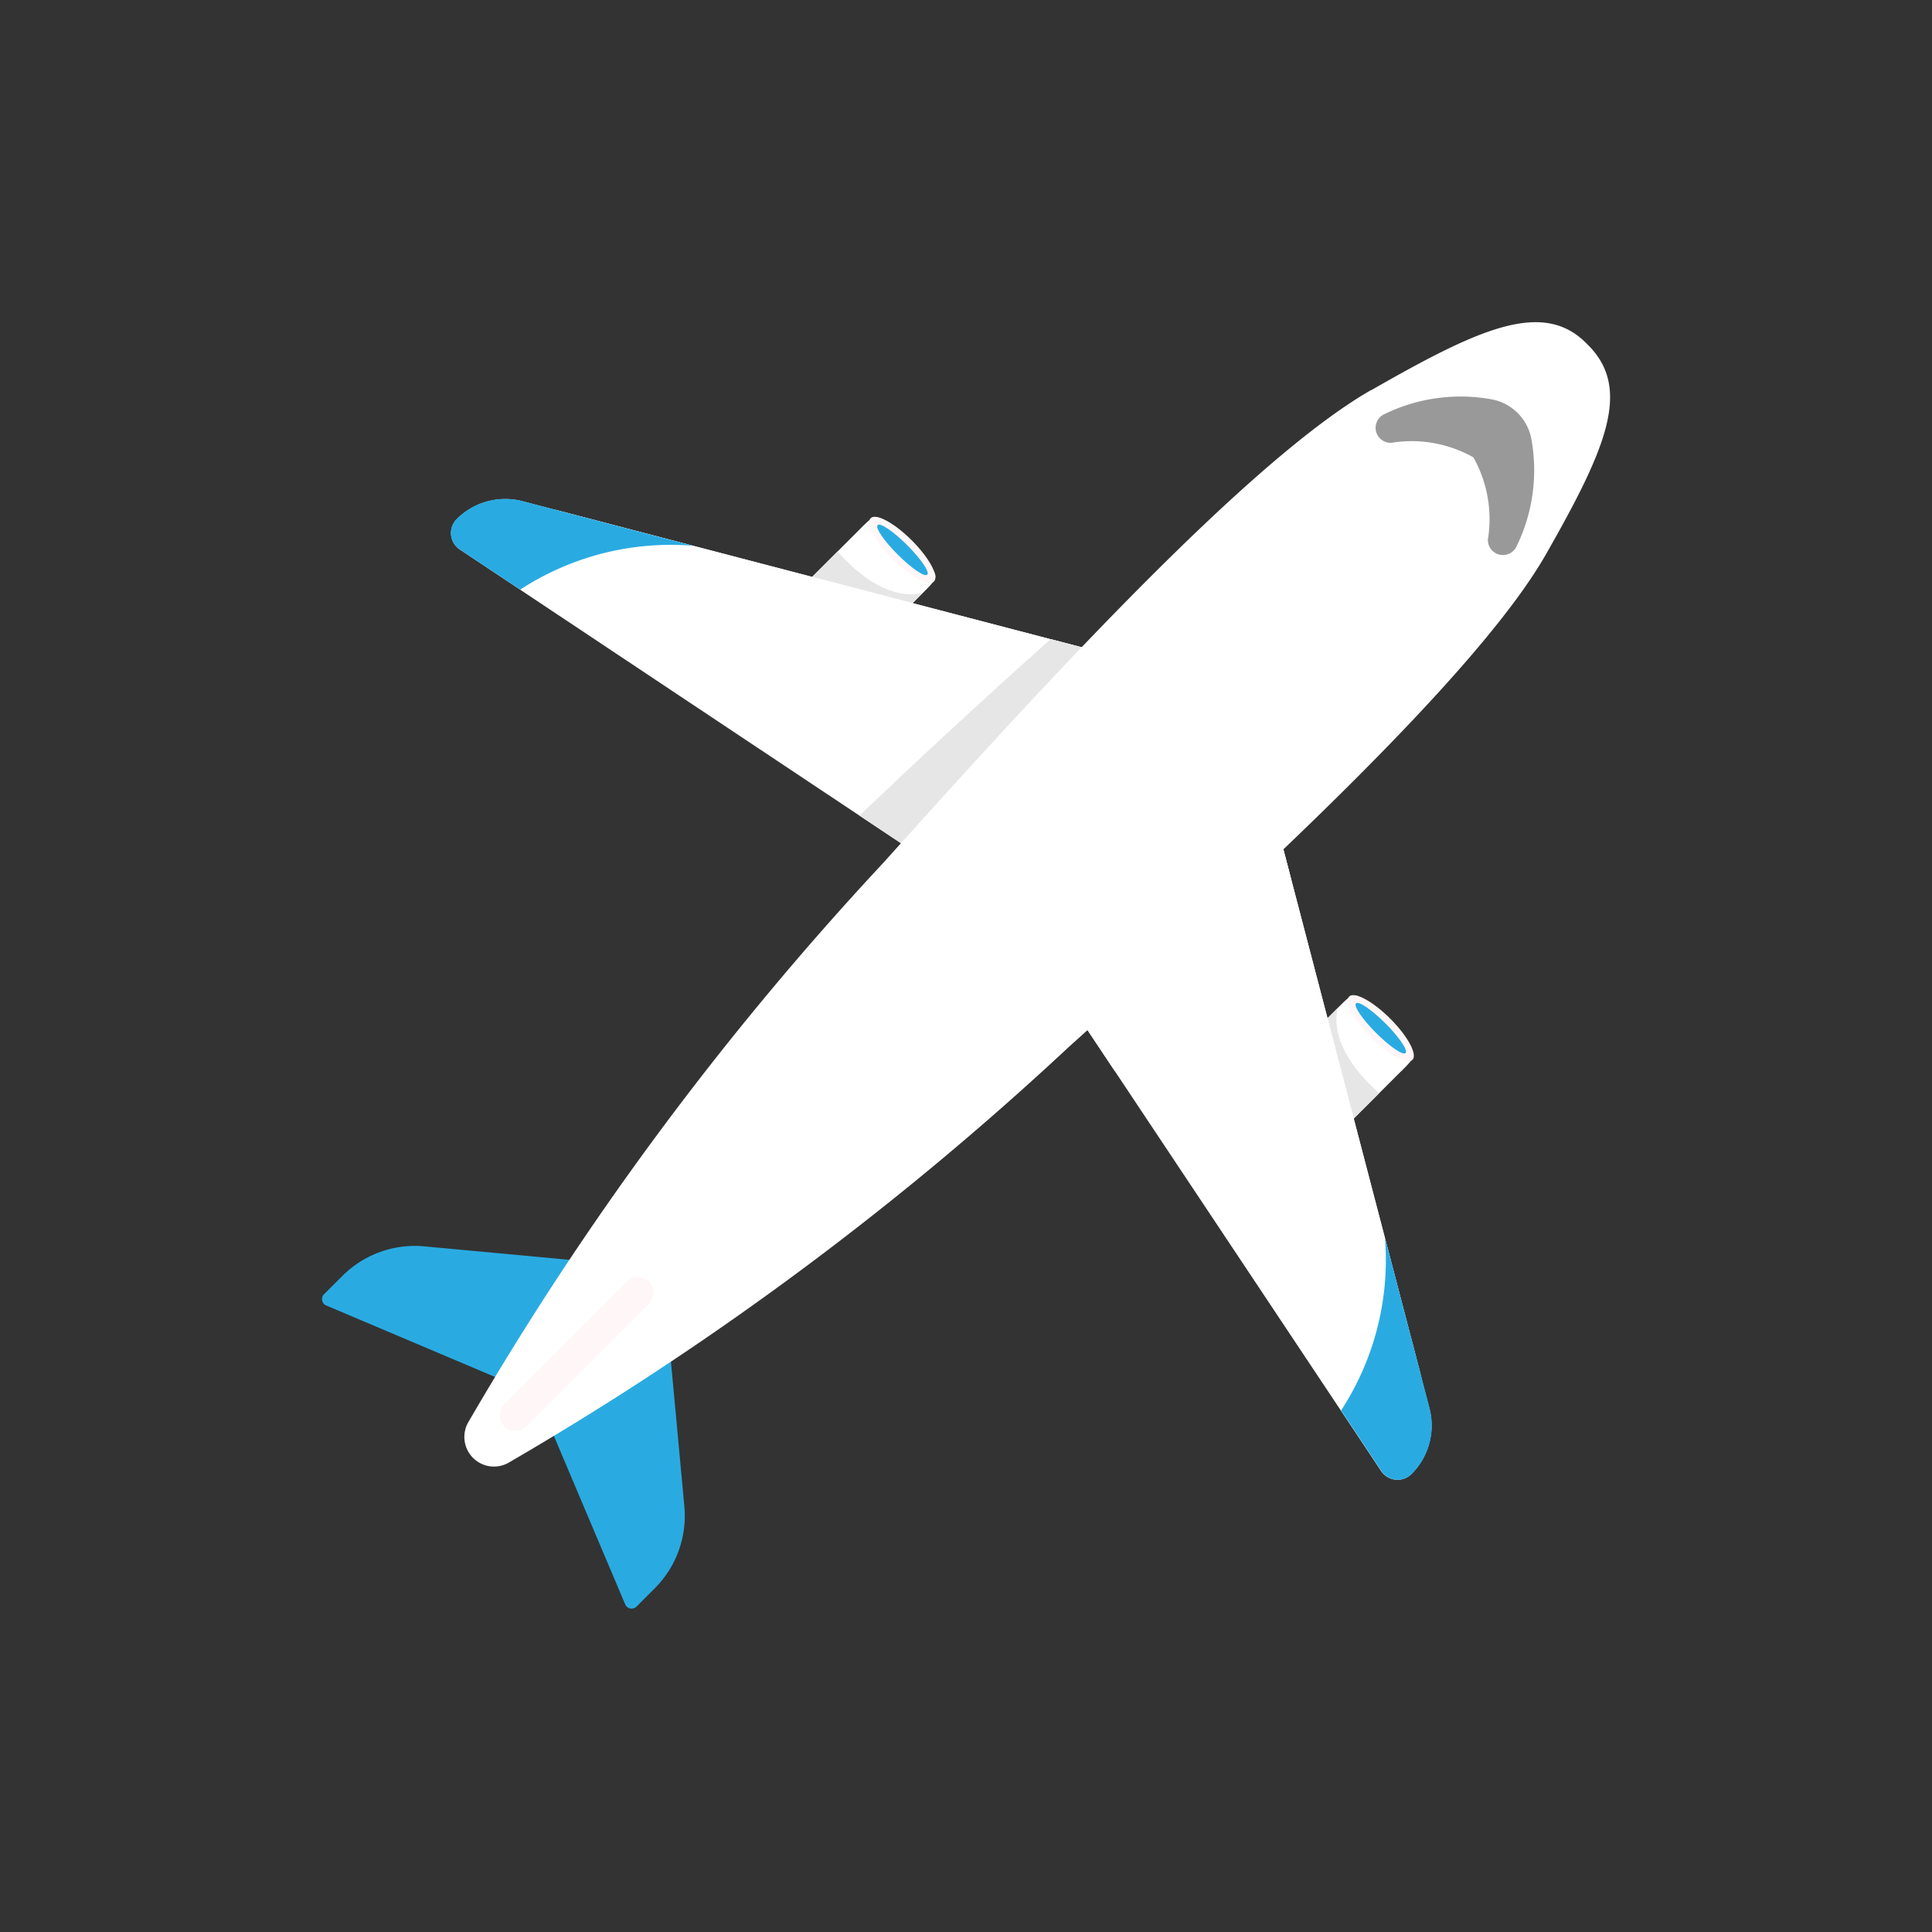 <svg xmlns="http://www.w3.org/2000/svg" xmlns:xlink="http://www.w3.org/1999/xlink" width="36" height="36" viewBox="0 0 36 36"><rect x="0" y="0" width="36" height="36" fill="#333333" stroke="none"/><defs><clipPath id="a"><rect width="24" height="23.975" fill="none"/></clipPath></defs><g transform="translate(-935 -319)"><g transform="translate(941 325)"><g clip-path="url(#a)"><path d="M563.149,403.726l-1.453,1.452-1.18-1.18,1.453-1.452c.3-.3.286-.279.58-.063a1.875,1.875,0,0,1,.664.664c.206.3.234.282-.063.58" transform="translate(-543.033 -389.773)" fill="#fff"/><path d="M561.97,409.512l-1.453,1.452,1.18,1.18,1.036-1.036c-1.041-.919-.764-1.6-.764-1.6" transform="translate(-543.034 -396.739)" fill="#e6e6e6"/><path d="M613.574,402.584c.326.326.511.669.413.767s-.441-.087-.767-.413-.511-.669-.413-.767.441.087.767.413" transform="translate(-593.668 -389.602)" fill="#fff6f7"/><path d="M618.019,407.207c.255.255.422.5.374.55s-.295-.119-.55-.374-.422-.5-.374-.55.295.119.55.374" transform="translate(-598.202 -394.136)" fill="#29abe2"/><path d="M276.2,116.878l-1.452,1.452,1.18,1.18,1.453-1.452c.3-.3.279-.286.063-.58a1.873,1.873,0,0,0-.664-.664c-.3-.207-.282-.234-.58.063" transform="translate(-266.176 -113.019)" fill="#fff"/><path d="M277.379,137.855l-1.452,1.452-1.18-1.18,1.036-1.036c.919,1.042,1.6.764,1.6.764" transform="translate(-266.177 -132.815)" fill="#e6e6e6"/><path d="M327.8,116.813c-.326-.326-.669-.511-.767-.413s.087.441.413.767.669.511.767.413-.087-.441-.413-.767" transform="translate(-316.81 -112.744)" fill="#fff6f7"/><path d="M332.248,121.436c-.255-.255-.5-.422-.55-.374s.119.295.374.55.5.422.55.374-.119-.295-.374-.55" transform="translate(-321.344 -117.278)" fill="#29abe2"/><path d="M3.993,554.72.079,553.063a.129.129,0,0,1-.041-.21l.345-.344a1.908,1.908,0,0,1,1.523-.548l4.435.411Z" transform="translate(0 -534.737)" fill="#29abe2"/><path d="M128.007,567.726l1.657,3.914a.129.129,0,0,0,.21.041l.344-.345a1.908,1.908,0,0,0,.548-1.523l-.411-4.435Z" transform="translate(-124.014 -547.744)" fill="#29abe2"/><path d="M90,108.8l-3.439,4.1-8.246-5.491-1.128-.751a.367.367,0,0,1-.056-.565,1.278,1.278,0,0,1,1.227-.333l3.175.83Z" transform="translate(-74.619 -102.419)" fill="#fff"/><path d="M138.109,111.837l10.571,3.489.5-.595-8.467-2.214Z" transform="translate(-133.801 -108.349)" fill="#fff"/><path d="M321.181,192.853l1.922,1.28,3.439-4.1-1.8-.47c-1.217,1.081-2.528,2.3-3.563,3.286" transform="translate(-311.163 -183.654)" fill="#e6e6e6"/><path d="M81.529,106.588a5.136,5.136,0,0,0-3.218.818l-1.128-.751a.367.367,0,0,1-.056-.565,1.278,1.278,0,0,1,1.227-.333Z" transform="translate(-74.618 -102.419)" fill="#29abe2"/><path d="M436.821,275.619l-4.1,3.439,5.491,8.246.751,1.128a.367.367,0,0,0,.565.056,1.278,1.278,0,0,0,.333-1.227l-.83-3.175Z" transform="translate(-419.228 -267.022)" fill="#fff"/><path d="M548.458,286.69l-3.489-10.571.595-.5,2.214,8.467Z" transform="translate(-527.971 -267.022)" fill="#fff"/><path d="M434,280.98l-1.28-1.922,4.1-3.439.47,1.8c-1.081,1.217-2.3,2.528-3.286,3.563" transform="translate(-419.228 -267.022)" fill="#fff"/><path d="M609.6,547.086a5.135,5.135,0,0,1-.818,3.218l.751,1.128a.367.367,0,0,0,.565.056,1.278,1.278,0,0,0,.333-1.227Z" transform="translate(-589.793 -530.022)" fill="#29abe2"/><path d="M101.9,1.266c-2.27,1.3-6.093,5.471-9.082,8.8a57.886,57.886,0,0,0-7.751,10.447.552.552,0,0,0,.748.748,57.887,57.887,0,0,0,10.447-7.751c3.326-2.99,7.591-6.905,8.889-9.175,1.141-2,1.612-3.11.768-3.926-.817-.844-2.023-.28-4.018.86" transform="translate(-82.348 0)" fill="#fff"/><path d="M629.578,44.908a.28.28,0,0,0,.136.531,2.347,2.347,0,0,1,1.529.271,2.347,2.347,0,0,1,.271,1.528.28.28,0,0,0,.531.136,3.229,3.229,0,0,0,.282-1.986.922.922,0,0,0-.756-.761,3.231,3.231,0,0,0-1.992.281" transform="translate(-609.789 -43.188)" fill="#999"/><path d="M108.922,570.83l-2.3,2.3a.29.29,0,0,1-.41-.41l2.3-2.3a.29.29,0,0,1,.41.41" transform="translate(-102.821 -552.547)" fill="#fff6f7"/></g></g><rect width="36" height="36" transform="translate(935 319)" fill="none"/></g></svg>
